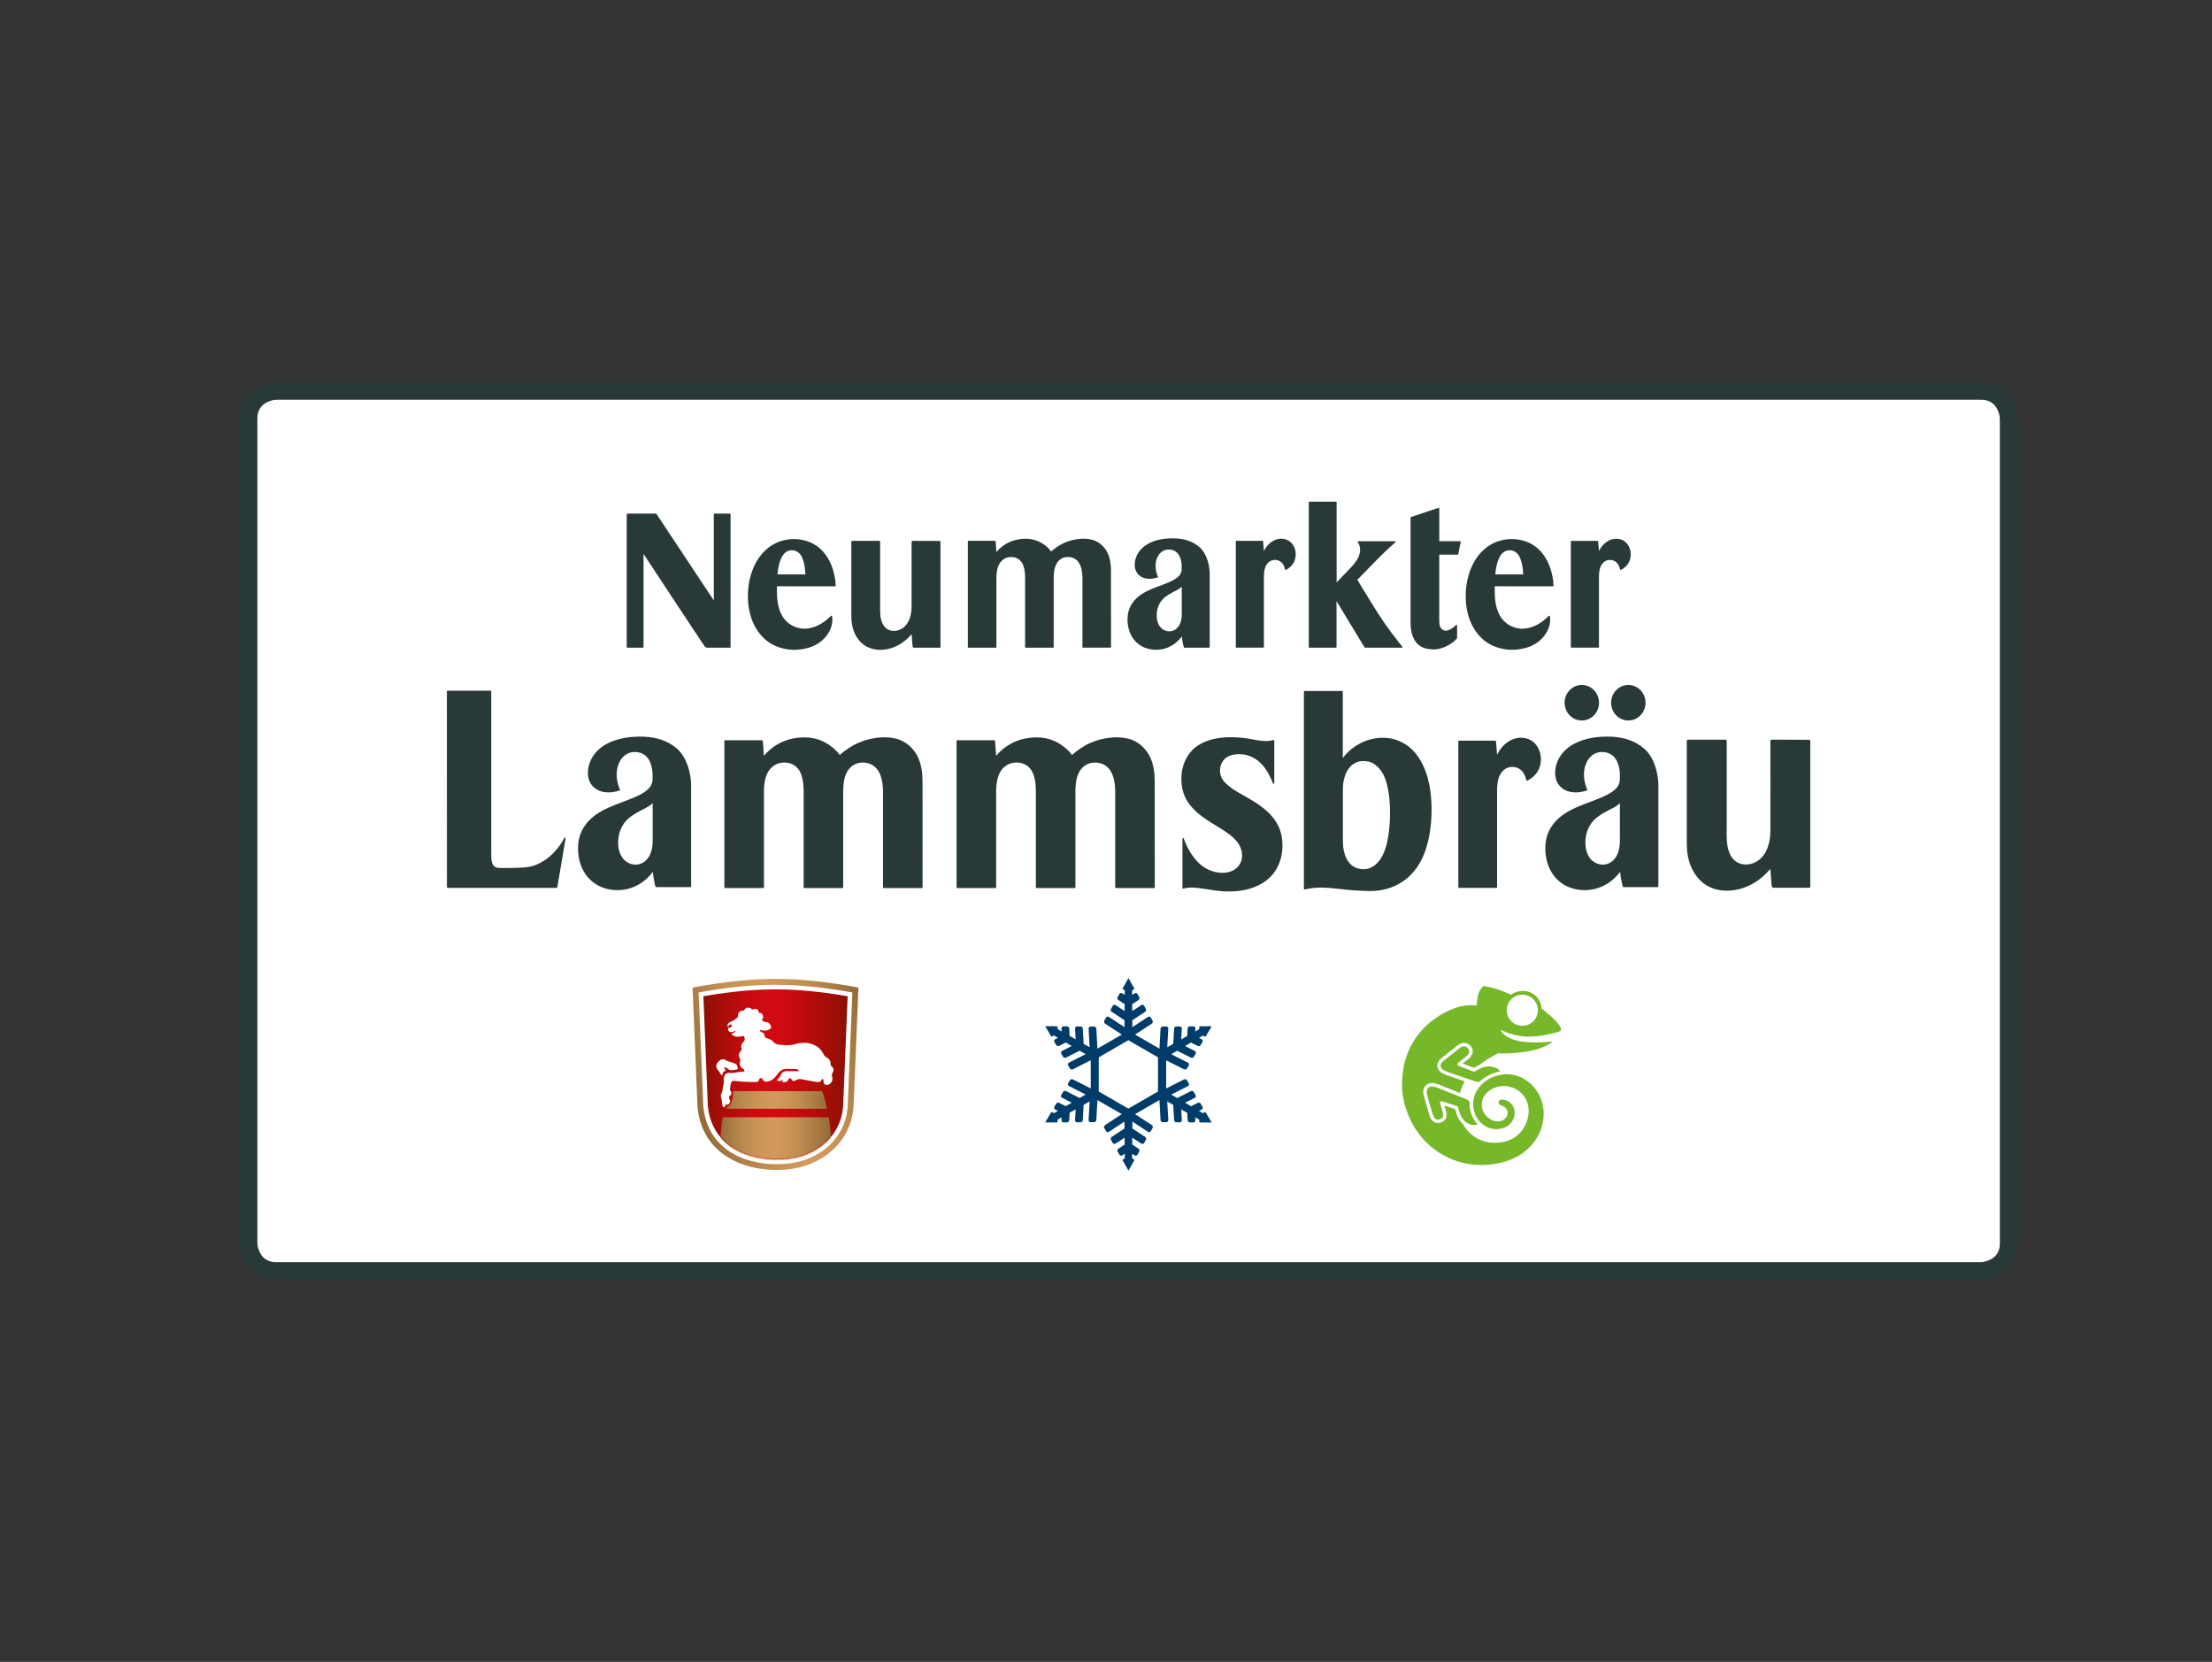 <svg xmlns="http://www.w3.org/2000/svg" fill="none" viewBox="0 0 1318 990" height="990" width="1318">
<rect x="0" y="0" width="1318" height="990" fill="#333333" stroke="none"/>
<g clip-path="url(#clip0_6884_5510)">
<path fill="white" d="M1191.73 238.009H153.231V752.011H1191.73V238.009Z"></path>
<path fill="#283937" d="M1201.87 246.661C1201.62 245.152 1201.19 243.269 1200.39 241.236C1199.8 239.712 1199 238.098 1197.91 236.514C1196.28 234.138 1193.97 231.807 1190.85 230.149C1187.74 228.475 1183.91 227.518 1179.49 227.518H165.47C165.246 227.518 163.886 227.518 161.869 227.862C160.359 228.116 158.476 228.55 156.444 229.342C154.92 229.939 153.306 230.731 151.722 231.822C149.346 233.451 147.015 235.767 145.356 238.89C143.698 241.998 142.741 245.839 142.741 250.247V739.758C142.741 739.982 142.741 741.342 143.085 743.359C143.339 744.868 143.772 746.751 144.564 748.784C145.162 750.308 145.954 751.922 147.045 753.506C148.674 755.882 150.99 758.213 154.113 759.871C157.221 761.545 161.062 762.502 165.485 762.502H1179.5C1179.73 762.502 1181.09 762.502 1183.1 762.158C1184.61 761.904 1186.5 761.47 1188.53 760.678C1190.05 760.081 1191.67 759.289 1193.25 758.198C1195.63 756.569 1197.96 754.253 1199.62 751.13C1201.29 748.021 1202.25 744.181 1202.25 739.758V250.247C1202.25 250.023 1202.25 248.663 1201.9 246.646L1201.87 246.661ZM1189.87 746.975C1189.1 748.141 1188.13 749.023 1187.02 749.74C1185.38 750.801 1183.39 751.429 1181.85 751.727C1181.09 751.877 1180.43 751.952 1180 751.981C1179.79 751.996 1179.46 752.011 1179.46 752.011H165.47C161.958 751.996 159.836 751.189 158.267 750.158C157.102 749.381 156.22 748.41 155.503 747.304C154.442 745.66 153.814 743.673 153.515 742.134C153.366 741.372 153.231 739.773 153.231 739.773V250.247C153.246 246.736 154.053 244.614 155.084 243.045C155.861 241.879 156.833 240.997 157.938 240.28C159.582 239.219 161.57 238.591 163.109 238.293C163.871 238.143 164.528 238.068 164.962 238.039C165.171 238.024 165.335 238.009 165.425 238.009H165.5H1179.49C1183 238.024 1185.12 238.831 1186.69 239.862C1187.86 240.639 1188.74 241.61 1189.46 242.716C1190.52 244.36 1191.14 246.347 1191.44 247.886C1191.59 248.663 1191.67 249.306 1191.7 249.739C1191.71 249.948 1191.73 250.113 1191.73 250.202V739.773C1191.73 743.284 1190.91 745.421 1189.87 746.975Z"></path>
<path fill="#283937" d="M559.747 322.244C558.686 322.244 544.849 322.199 543.833 322.199C543.385 322.199 543.16 322.498 543.16 322.916C543.16 323.693 543.22 358.227 543.16 361.589C543.086 366.356 541.801 371.661 537.527 374.396C535.285 375.83 532.416 376.308 529.891 375.367C528.053 374.68 526.693 373.245 525.856 371.512C524.093 367.895 524.422 363.726 524.422 359.811V322.886C524.422 322.363 524.227 322.199 523.809 322.199H507.909C507.386 322.199 507.252 322.423 507.252 322.886C507.252 324.993 507.252 359.617 507.252 364.697C507.252 366.535 507.237 368.373 507.416 370.211C507.939 375.427 510.136 380.582 514.35 383.855C518.758 387.292 524.526 387.77 529.816 386.44C535.166 385.095 539.619 381.927 543.175 377.773C543.325 379.715 543.519 382.629 543.698 384.572C543.803 385.618 543.967 385.857 544.64 385.857H559.942C560.241 385.857 560.36 385.678 560.36 385.424V322.886C560.36 322.438 560.226 322.244 559.762 322.244H559.747Z"></path>
<path fill="#283937" d="M685.36 451.189C682.79 445.645 677.799 441.237 671.762 439.907C665.62 438.562 659.299 439.354 653.322 441.162C652.051 441.625 650.826 442.089 649.586 442.612C645.566 444.33 642.025 446.945 638.692 449.725C636.436 446.631 633.313 444.091 629.95 442.268C623.869 438.965 617.054 438.652 610.375 440.041C603.755 441.431 597.882 445.077 593.534 450.248L592.876 441.341C592.861 441.132 592.682 440.968 592.488 440.968H570.342C570.342 440.968 569.968 440.968 569.968 441.326C569.968 441.685 569.968 528.625 569.968 528.625C569.968 528.849 570.148 529.028 570.357 529.028H593.145C593.369 529.028 593.549 528.849 593.549 528.625V470.69C593.668 467.253 594.012 463.861 595.536 460.723C596.836 458.048 599.018 455.926 601.827 454.91C604.457 453.953 607.7 454.043 610.255 455.179C616.218 457.809 617.054 464.952 617.204 470.69V528.625C617.204 528.849 617.383 529.028 617.592 529.028H640.381C640.605 529.028 640.769 528.849 640.769 528.625V470.69C640.889 467.283 641.173 463.876 642.607 460.738C643.833 458.063 645.91 455.926 648.689 454.91C651.319 453.939 654.622 454.088 657.177 455.254C663.11 457.973 664.26 464.877 664.484 470.705V528.64C664.484 528.864 664.664 529.043 664.873 529.043H687.676C688.08 529.043 688.065 528.67 688.065 528.64C688.065 528.61 688.035 473.559 688.035 465.848C688.035 460.812 687.497 455.792 685.345 451.159L685.36 451.189Z"></path>
<path fill="#283937" d="M576.947 385.827H593.415C593.579 385.827 593.699 385.708 593.699 385.543V343.687C593.788 341.207 594.042 338.756 595.133 336.485C596.075 334.542 597.644 333.018 599.676 332.286C601.574 331.598 603.92 331.658 605.773 332.48C610.076 334.378 610.689 339.548 610.794 343.687V385.543C610.794 385.708 610.928 385.827 611.078 385.827H627.545C627.709 385.827 627.829 385.708 627.829 385.543V343.687C627.919 341.222 628.128 338.771 629.159 336.485C630.041 334.542 631.55 333.003 633.552 332.271C635.45 331.568 637.841 331.673 639.679 332.51C643.968 334.482 644.804 339.473 644.954 343.672V385.528C644.954 385.693 645.073 385.812 645.238 385.812H661.705C661.989 385.812 661.989 385.543 661.989 385.528C661.989 385.513 661.959 345.734 661.959 340.161C661.959 336.514 661.571 332.898 660.017 329.551C658.164 325.546 654.547 322.363 650.199 321.407C645.761 320.436 641.188 321.018 636.885 322.318C635.973 322.647 635.076 322.991 634.195 323.364C631.296 324.605 628.725 326.503 626.32 328.505C624.691 326.263 622.434 324.44 619.999 323.11C615.605 320.719 610.689 320.495 605.862 321.497C601.081 322.498 596.837 325.128 593.699 328.864L593.25 322.737C593.22 322.348 592.996 322.169 592.608 322.169H577.201C576.813 322.169 576.678 322.289 576.678 322.707C576.678 322.976 576.678 385.513 576.678 385.513C576.678 385.678 576.798 385.797 576.962 385.797L576.947 385.827Z"></path>
<path fill="#283937" d="M435.285 385.364V383.9C435.285 380.911 435.3 310.573 435.3 306.643C435.3 306.06 435.196 305.941 434.658 305.941H425.826C425.468 305.941 425.318 306.165 425.318 306.508V357.689C425.154 357.435 424.99 357.181 424.825 356.942C421.582 352.07 394.475 311.186 391.442 306.598C391.218 306.254 390.889 305.941 390.291 305.941C388.842 305.941 374.451 305.97 374.168 305.97C373.6 305.97 373.42 306.314 373.42 306.792C373.42 308.406 373.42 383.675 373.42 385.349C373.42 385.663 373.555 385.827 373.869 385.827H382.954C383.328 385.827 383.447 385.633 383.447 385.274V329.999C383.447 329.999 383.507 330.104 383.537 330.134C383.836 330.388 384.06 330.926 384.284 331.254C384.747 331.942 417.847 382.256 419.924 385.11C420.342 385.678 420.82 385.827 421.463 385.827H434.837C435.226 385.827 435.345 385.752 435.345 385.349L435.285 385.364Z"></path>
<path fill="#283937" d="M547.001 451.189C544.43 445.645 539.439 441.237 533.402 439.907C527.261 438.562 520.94 439.354 514.962 441.162C513.707 441.625 512.467 442.089 511.226 442.612C507.222 444.33 503.665 446.945 500.333 449.725C498.076 446.631 494.953 444.091 491.591 442.268C485.509 438.965 478.695 438.652 472.015 440.041C465.396 441.431 459.523 445.077 455.174 450.248L454.517 441.341C454.502 441.132 454.323 440.968 454.128 440.968H431.982C431.982 440.968 431.609 440.968 431.609 441.326C431.609 441.685 431.609 528.625 431.609 528.625C431.609 528.849 431.788 529.028 431.997 529.028H454.786C455.01 529.028 455.189 528.849 455.189 528.625V470.69C455.309 467.253 455.653 463.861 457.177 460.723C458.477 458.048 460.659 455.926 463.468 454.91C466.098 453.953 469.341 454.043 471.896 455.179C477.858 457.809 478.695 464.952 478.844 470.69V528.625C478.844 528.849 479.024 529.028 479.233 529.028H502.021C502.246 529.028 502.41 528.849 502.41 528.625V470.69C502.53 467.283 502.813 463.876 504.248 460.738C505.473 458.063 507.55 455.926 510.33 454.91C512.96 453.939 516.262 454.088 518.818 455.254C524.75 457.973 525.901 464.877 526.125 470.705V528.64C526.125 528.864 526.304 529.043 526.513 529.043H549.317C549.72 529.043 549.705 528.67 549.705 528.64C549.705 528.61 549.675 473.559 549.675 465.848C549.675 460.812 549.137 455.792 546.986 451.159L547.001 451.189Z"></path>
<path fill="#283937" d="M762.602 494.211C761.541 491.386 760.002 488.816 758.059 486.5C754.368 482.077 749.452 478.834 744.55 475.92C739.544 472.946 733.926 470.346 729.846 466.102C727.739 463.921 726.768 461.276 726.962 458.257C727.156 455.253 728.591 452.638 731.131 451.039C733.522 449.53 736.615 449.142 739.38 449.276C742.428 449.426 745.178 450.367 747.778 451.951C752.739 454.97 755.922 460.394 758.074 465.624L758.507 466.7C758.567 466.879 758.746 466.969 758.941 466.954C759.135 466.924 759.269 466.79 759.269 466.566V441.252C759.269 440.938 759.075 440.788 758.791 440.863L757.805 441.087C756.759 441.282 755.728 441.446 754.652 441.461C750.856 441.536 747.15 440.549 743.429 439.922C742.189 439.742 740.934 439.563 739.679 439.458C734.21 438.995 728.576 438.98 723.196 440.236C718.101 441.431 712.9 443.777 709.478 447.872C705.982 452.071 704.189 457.226 703.934 462.665C703.68 468.06 704.876 473.574 707.954 478.072C711.003 482.54 715.202 485.842 719.67 488.786C724.078 491.7 728.845 494.181 732.999 497.468C735.121 499.142 737.138 501.055 738.453 503.43C739.738 505.747 740.321 508.422 739.978 511.081C739.634 513.711 738.274 516.102 736.122 517.671C733.926 519.285 731.101 519.988 728.397 519.958C723.062 519.898 717.936 517.746 714.141 513.98C710.196 510.065 707.581 505.388 705.578 500.248L705.294 499.456C705.249 499.291 705.1 499.172 704.861 499.202C704.667 499.231 704.532 499.396 704.532 499.59V528.968C704.532 529.402 704.876 529.402 705.16 529.327C705.668 529.208 706.071 529.103 706.759 528.998C707.775 528.834 709.12 528.67 710.465 528.729C716.382 528.983 722.165 530.463 728.083 530.896C733.806 531.315 739.783 530.971 745.282 529.193C750.976 527.37 756.251 524.157 759.658 519.136C762.901 514.384 764.305 508.392 764.111 502.668C764.006 499.769 763.603 496.87 762.572 494.136L762.602 494.211Z"></path>
<path fill="#283937" d="M846.777 453.685C845.268 450.995 843.445 448.499 841.218 446.362C838.857 444.106 836.138 442.417 833.119 441.192C827.5 438.921 820.791 439.025 815.083 440.893C809.195 442.821 803.815 446.572 800.094 451.518V412.038C800.094 411.814 799.915 411.634 799.706 411.634H777.381C777.381 411.634 776.918 411.634 776.918 412.083V529.267C776.918 529.267 776.858 529.985 777.65 529.835C778.412 529.686 778.531 529.656 778.531 529.656C779.996 529.342 781.43 529.058 782.925 528.924C789.126 528.341 795.447 529.312 801.619 529.94C804.727 530.254 807.835 530.508 810.943 530.642C814.051 530.777 817.205 530.896 820.298 530.612C826.649 530.03 832.701 527.668 837.722 523.738C842.518 519.988 846.09 514.743 848.361 509.124C850.782 503.132 852.052 496.841 852.635 490.415C853.203 484.214 853.143 477.907 852.336 471.736C851.514 465.46 849.87 459.243 846.777 453.685ZM828.218 486.873C828.173 488.039 828.143 489.205 828.053 490.355C827.665 495.526 827.052 500.726 825.408 505.672C823.794 510.529 821.015 515.31 816.024 517.208C813.797 518.06 811.048 517.985 808.791 517.253C806.296 516.461 804.323 514.817 802.949 512.621C800.737 509.094 800.139 504.746 800.139 500.666V471.452C800.139 469.913 800.139 468.433 800.319 466.909C800.976 461.829 803.023 456.539 807.955 454.267C810.286 453.191 812.99 453.176 815.456 453.699C817.982 454.237 820.029 455.836 821.717 457.704C825.065 461.395 826.454 466.7 827.291 471.467C828.203 476.578 828.262 481.733 828.203 486.903L828.218 486.873Z"></path>
<path fill="#283937" d="M336.794 498.918C336.6 498.858 336.405 498.933 336.316 499.097C336.092 499.485 335.882 499.889 335.658 500.277C334 503.311 331.728 506.165 329.278 508.601C326.842 511.022 324.018 513.024 320.939 514.533C316.86 516.536 312.451 516.909 307.954 516.969C304.337 517.014 300.646 517.223 297.03 517.014C295.162 516.909 293.847 515.938 293.264 514.13C292.741 512.456 292.697 510.663 292.697 508.945V411.843C292.697 411.619 292.517 411.455 292.293 411.455C292.293 411.455 266.934 411.455 266.71 411.455C266.411 411.455 266.277 411.559 266.277 411.918C266.277 412.038 266.307 528.535 266.307 528.535C266.307 528.759 266.486 528.939 266.695 528.939H331.654C331.848 528.939 332.012 528.804 332.042 528.61L337.033 499.351C337.063 499.172 336.973 498.977 336.764 498.933L336.794 498.918Z"></path>
<path fill="#283937" d="M460.42 384.004C464.484 386.096 468.937 387.112 473.51 387.112C479.099 386.918 484.777 385.693 489.215 382.061C493.459 378.595 496.373 373.574 495.91 367.955C495.895 367.701 495.85 367.432 495.805 367.163C495.731 366.7 495.342 366.64 495.028 366.954C494.251 367.746 493.429 368.478 492.578 369.195C488.304 372.812 482.327 375.337 476.663 374.276C471.836 373.379 467.891 370.48 465.635 366.087C463.199 361.35 462.9 356.045 462.9 350.755C462.9 350.427 462.9 349.679 462.93 349.261C462.93 349.261 496.164 349.351 497.479 349.306C497.838 349.291 497.957 349.037 497.942 348.708C497.897 348.081 497.867 347.438 497.823 346.81C497.718 345.66 497.524 344.509 497.315 343.373C495.716 334.856 491.023 326.517 482.685 323.036C474.466 319.614 464.589 320.839 457.64 326.428C450.707 331.987 447.075 340.624 445.985 349.276C444.864 358.122 446.164 367.761 451.11 375.337C453.441 378.908 456.609 382.032 460.42 383.989V384.004ZM465.381 332.764C465.979 331.434 466.756 330.164 467.876 329.222C469.027 328.251 470.252 327.788 471.717 327.788C473.361 327.788 474.825 328.296 476.065 329.446C477.052 330.358 477.724 331.568 478.217 332.809C479.398 335.782 479.726 339.025 479.921 342.193H463.259C463.558 339.01 464.051 335.708 465.366 332.764H465.381Z"></path>
<path fill="#283937" d="M764.799 321.033C759.688 320.256 755.175 323.843 753.098 328.281L752.62 322.468C752.62 322.318 752.485 322.199 752.336 322.199H736.661C736.377 322.199 736.347 322.438 736.347 322.468C736.347 322.483 736.347 385.229 736.347 385.513C736.347 385.797 736.616 385.797 736.616 385.797H752.799C752.949 385.797 753.083 385.678 753.083 385.513V343.194C753.128 341.595 753.247 340.026 753.726 338.487C754.562 335.767 756.58 333.541 759.598 333.541C760.988 333.541 762.378 333.974 763.424 334.901C764.694 336.036 765.217 337.381 765.755 339.294C765.845 339.608 766.039 339.518 766.039 339.518C766.039 339.518 766.547 339.279 766.816 339.13C769.132 337.829 771.164 335.603 771.807 332.51C772.868 327.429 770.253 321.855 764.799 321.033Z"></path>
<path fill="#283937" d="M908.164 439.623C901.126 438.547 894.909 443.508 892.025 449.62L891.368 441.61C891.353 441.401 891.174 441.237 890.979 441.237H869.356C868.968 441.237 868.938 441.58 868.938 441.61C868.938 441.64 868.938 528.162 868.938 528.55C868.938 528.939 869.312 528.939 869.312 528.939H891.637C891.846 528.939 892.025 528.774 892.025 528.55V470.182C892.085 467.985 892.249 465.818 892.907 463.696C894.058 459.946 896.852 456.867 901.006 456.867C902.919 456.867 904.832 457.45 906.266 458.735C908.015 460.304 908.747 462.157 909.479 464.787C909.599 465.221 909.868 465.086 909.868 465.086C909.868 465.086 910.57 464.757 910.929 464.563C914.126 462.77 916.936 459.692 917.817 455.433C919.282 448.424 915.68 440.744 908.149 439.608L908.164 439.623Z"></path>
<path fill="#283937" d="M780.086 385.842H795.97C796.194 385.842 796.359 385.663 796.359 385.454V358.122L812.841 385.304C813.08 385.678 813.155 385.842 813.409 385.842H835.256C835.405 385.842 835.54 385.752 835.6 385.618C835.674 385.483 835.644 385.304 835.54 385.17L835.465 385.08L835.002 384.527C834.598 384.019 834.18 383.526 833.777 383.018C830.653 379.118 827.665 375.098 824.811 371.003C822.211 367.283 819.805 363.442 817.429 359.572C815.546 356.509 808.762 345.421 808.762 345.421C808.762 345.421 814.037 339.981 814.993 338.995C816.756 337.157 818.549 335.349 820.328 333.541C823.839 329.984 827.411 326.443 831.251 323.23L831.371 323.11C831.49 323.006 831.58 322.797 831.52 322.647C831.475 322.498 831.266 322.423 831.117 322.423H809.344C809.195 322.423 809.016 322.513 808.971 322.647C808.911 322.782 808.941 322.931 809.031 323.066L809.255 323.364C810.375 325.173 810.644 327.339 810.226 329.401C809.539 332.734 807.297 335.558 805.011 337.964C802.142 340.968 799.273 343.971 796.418 346.975V299.231C796.418 299.007 796.239 298.843 796.03 298.843H780.25C779.802 298.843 779.831 299.231 779.831 299.231V385.439C779.831 385.737 779.966 385.827 780.13 385.842H780.086Z"></path>
<path fill="#283937" d="M870.357 322.886C870.357 322.886 870.417 322.692 870.297 322.558C870.178 322.423 869.969 322.408 869.969 322.408H857.581V302.922C857.581 302.399 857.177 302.504 857.073 302.549C856.968 302.578 840.74 307.988 840.74 307.988C840.575 308.048 840.471 308.182 840.471 308.361V370.54C840.471 373.23 840.695 376.279 841.726 378.923C842.682 381.359 844.072 383.526 846.328 384.946C848.555 386.365 851.185 386.724 853.77 386.858C858.851 387.112 864.484 383.944 866.89 381.553C867.593 380.851 868.101 380.268 868.101 380.268C868.101 380.268 868.19 380.179 868.19 380.014C868.19 379.85 868.19 372.632 868.19 372.632C868.19 372.035 867.712 372.184 867.518 372.363C866.756 373.125 865.949 373.813 865.037 374.411C863.483 375.412 861.406 376.279 859.673 375.188C857.909 374.067 857.566 372.079 857.566 370.107V330.403H868.519C868.713 330.403 868.878 330.268 868.893 330.089L870.327 322.886H870.357Z"></path>
<path fill="#283937" d="M705.115 384.512L705.294 385.229L705.414 385.618C705.444 385.738 705.563 385.827 705.683 385.827H720.476C720.476 385.827 720.79 385.827 720.79 385.528V341.834C720.79 336.664 718.982 329.82 714.888 326.114C710.838 322.453 705.623 320.899 700.213 320.72C694.834 320.54 689.2 321.228 684.374 323.768C679.562 326.293 676.125 330.911 676.11 336.485C676.11 339.264 677.29 341.849 679.652 343.388C681.803 344.778 684.523 345.017 687.019 344.674C687.721 344.569 688.393 344.419 689.066 344.225L689.843 343.956C690.007 343.852 690.052 343.717 690.007 343.568L689.708 342.955C688.154 339.159 687.975 334.452 690.231 330.866C691.382 329.028 693.175 327.728 695.342 327.429C697.374 327.145 699.601 327.653 701.14 329.058C702.754 330.537 703.471 332.555 703.875 334.647C704.054 335.618 704.084 336.619 704.099 337.605C704.099 338.711 704.173 339.847 703.815 340.908C703.142 342.91 701.334 344.27 699.586 345.301C697.748 346.392 695.76 347.199 693.758 347.961C689.918 349.44 685.973 350.785 682.326 352.728C678.576 354.745 675.258 357.614 673.405 361.515C671.612 365.295 671.448 369.898 672.359 373.947C673.301 378.131 675.602 381.897 679.203 384.303C682.655 386.619 687.078 387.441 691.173 386.948C695.417 386.425 699.332 384.408 702.305 381.344C702.963 380.672 703.665 379.955 704.158 379.148C704.338 380.941 704.667 382.719 705.055 384.482L705.115 384.512ZM704.144 364.473V366.58C703.979 369.838 703.083 373.29 700.139 375.128C697.135 376.996 693.28 376.084 691.173 373.305C689.185 370.69 688.916 366.909 689.469 363.756C690.052 360.364 691.86 357.39 694.64 355.343C696.044 354.312 697.524 353.445 699.063 352.653C700.497 351.906 701.977 351.234 703.277 350.262C703.591 350.023 703.845 349.739 704.144 349.5V364.473Z"></path>
<path fill="#283937" d="M403.68 446.273C398.106 441.222 390.918 439.1 383.492 438.846C376.08 438.607 368.339 439.548 361.675 443.045C355.04 446.527 350.318 452.893 350.303 460.558C350.303 464.399 351.917 467.94 355.174 470.062C358.133 471.99 361.899 472.319 365.306 471.826C366.277 471.691 367.189 471.467 368.13 471.213L369.206 470.854C369.43 470.705 369.505 470.526 369.43 470.316L369.027 469.465C366.89 464.234 366.651 457.749 369.759 452.818C371.343 450.292 373.808 448.484 376.797 448.081C379.606 447.692 382.67 448.395 384.777 450.322C387.003 452.355 387.99 455.134 388.542 458.033C388.797 459.363 388.841 460.738 388.841 462.098C388.841 463.622 388.931 465.191 388.438 466.655C387.511 469.42 385.031 471.288 382.625 472.707C380.085 474.202 377.35 475.322 374.615 476.368C369.325 478.401 363.886 480.254 358.88 482.943C353.71 485.723 349.152 489.683 346.597 495.047C344.116 500.263 343.907 506.599 345.162 512.172C346.462 517.94 349.63 523.126 354.591 526.443C359.358 529.626 365.425 530.777 371.074 530.074C376.932 529.357 382.311 526.593 386.406 522.349C387.302 521.422 388.273 520.436 388.946 519.315C389.2 521.796 389.633 524.232 390.186 526.652L390.425 527.654L390.59 528.192C390.635 528.356 390.799 528.46 390.978 528.46H411.361C411.361 528.46 411.794 528.46 411.794 528.057V467.896C411.794 460.783 409.314 451.353 403.665 446.258L403.68 446.273ZM388.871 499.052V501.951C388.647 506.434 387.422 511.186 383.357 513.726C379.218 516.297 373.913 515.041 371.014 511.216C368.294 507.6 367.906 502.414 368.668 498.081C369.475 493.404 371.955 489.309 375.796 486.5C377.724 485.08 379.771 483.9 381.893 482.794C383.865 481.763 385.912 480.836 387.691 479.506C388.124 479.178 388.468 478.774 388.886 478.445V499.067L388.871 499.052Z"></path>
<path fill="#283937" d="M979.996 446.273C974.407 441.222 967.235 439.1 959.793 438.846C952.381 438.607 944.641 439.548 937.991 443.045C931.356 446.527 926.634 452.893 926.619 460.558C926.619 464.399 928.233 467.94 931.491 470.062C934.449 471.99 938.215 472.319 941.637 471.826C942.608 471.691 943.52 471.467 944.461 471.213L945.537 470.854C945.761 470.705 945.836 470.526 945.776 470.316L945.373 469.465C943.236 464.234 942.997 457.749 946.105 452.818C947.689 450.292 950.155 448.484 953.143 448.081C955.953 447.692 959.016 448.395 961.123 450.322C963.349 452.355 964.336 455.134 964.889 458.033C965.143 459.363 965.188 460.738 965.188 462.098C965.188 463.622 965.277 465.191 964.784 466.655C963.858 469.42 961.377 471.288 958.971 472.707C956.431 474.202 953.696 475.322 950.962 476.368C945.672 478.401 940.232 480.254 935.226 482.943C930.056 485.723 925.498 489.683 922.943 495.047C920.462 500.263 920.253 506.599 921.508 512.172C922.809 517.94 925.976 523.126 930.938 526.443C935.705 529.626 941.771 530.777 947.42 530.074C953.278 529.357 958.657 526.593 962.752 522.349C963.648 521.422 964.62 520.436 965.292 519.315C965.546 521.796 965.98 524.232 966.532 526.652L966.772 527.654L966.936 528.192C966.996 528.356 967.145 528.46 967.309 528.46H987.692C987.692 528.46 988.125 528.46 988.125 528.057V467.896C988.125 460.783 985.645 451.353 979.996 446.258V446.273ZM965.188 499.052V501.951C964.963 506.434 963.738 511.186 959.673 513.726C955.534 516.297 950.229 515.041 947.33 511.216C944.611 507.6 944.222 502.414 944.984 498.081C945.791 493.404 948.272 489.309 952.112 486.5C954.04 485.08 956.087 483.9 958.209 482.794C960.182 481.763 962.229 480.836 964.007 479.506C964.44 479.178 964.784 478.774 965.202 478.445V499.067L965.188 499.052Z"></path>
<path fill="#283937" d="M923.615 367.955C923.6 367.701 923.555 367.432 923.51 367.163C923.436 366.7 923.047 366.64 922.733 366.954C921.956 367.746 921.134 368.478 920.283 369.195C916.009 372.812 910.032 375.337 904.368 374.276C899.526 373.379 895.596 370.48 893.34 366.087C890.904 361.35 890.605 356.045 890.605 350.755C890.605 350.427 890.605 349.679 890.635 349.261C890.635 349.261 923.869 349.351 925.184 349.306C925.543 349.291 925.662 349.037 925.647 348.708C925.602 348.081 925.573 347.438 925.528 346.81C925.423 345.66 925.229 344.509 925.02 343.373C923.421 334.856 918.729 326.517 910.39 323.036C902.171 319.614 892.294 320.839 885.345 326.428C878.412 331.987 874.78 340.624 873.69 349.276C872.569 358.122 873.869 367.761 878.815 375.337C881.146 378.908 884.314 382.032 888.125 383.989C892.189 386.081 896.642 387.097 901.215 387.097C906.804 386.903 912.482 385.678 916.92 382.047C921.164 378.58 924.078 373.559 923.615 367.94V367.955ZM893.071 332.764C893.669 331.434 894.446 330.164 895.567 329.222C896.717 328.251 897.942 327.788 899.407 327.788C901.051 327.788 902.515 328.296 903.755 329.446C904.742 330.358 905.414 331.568 905.907 332.809C907.088 335.782 907.417 339.025 907.611 342.193H890.949C891.248 339.01 891.741 335.708 893.056 332.764H893.071Z"></path>
<path fill="#283937" d="M936.258 385.812H952.441C952.59 385.812 952.725 385.693 952.725 385.528V343.209C952.77 341.61 952.889 340.041 953.353 338.502C954.189 335.782 956.207 333.556 959.225 333.556C960.615 333.556 962.005 333.989 963.036 334.916C964.306 336.051 964.829 337.396 965.367 339.309C965.457 339.623 965.651 339.533 965.651 339.533C965.651 339.533 966.159 339.294 966.428 339.145C968.744 337.844 970.776 335.618 971.419 332.525C972.48 327.444 969.865 321.87 964.411 321.048C959.3 320.271 954.802 323.858 952.71 328.296L952.232 322.483C952.232 322.333 952.097 322.214 951.948 322.214H936.273C935.989 322.214 935.974 322.453 935.974 322.483C935.974 322.498 935.974 385.244 935.974 385.528C935.974 385.812 936.243 385.812 936.243 385.812H936.258Z"></path>
<path fill="#283937" d="M942.519 429.207C948.182 429.207 952.77 424.47 952.77 418.628C952.77 412.785 948.182 408.048 942.519 408.048C936.855 408.048 932.268 412.785 932.268 418.628C932.268 424.47 936.855 429.207 942.519 429.207Z"></path>
<path fill="#283937" d="M959.973 418.628C959.973 424.47 964.56 429.207 970.224 429.207C975.887 429.207 980.475 424.47 980.475 418.628C980.475 412.785 975.887 408.048 970.224 408.048C964.56 408.048 959.973 412.785 959.973 418.628Z"></path>
<path fill="#283937" d="M1077.84 440.699C1076.37 440.699 1057.19 440.624 1055.79 440.624C1055.16 440.624 1054.86 441.042 1054.86 441.625C1054.86 442.716 1054.94 490.549 1054.86 495.227C1054.76 501.832 1052.98 509.184 1047.05 512.979C1043.94 514.967 1039.96 515.639 1036.47 514.324C1033.93 513.383 1032.04 511.38 1030.86 508.974C1028.43 503.968 1028.86 498.17 1028.86 492.761V441.58C1028.86 440.863 1028.61 440.624 1028.01 440.624H1005.98C1005.27 440.624 1005.06 440.938 1005.06 441.565C1005.06 444.494 1005.06 492.462 1005.06 499.515C1005.06 502.071 1005.04 504.611 1005.29 507.151C1006.03 514.369 1009.06 521.527 1014.9 526.069C1021.02 530.821 1029.01 531.509 1036.33 529.656C1043.74 527.788 1049.92 523.395 1054.85 517.641C1055.06 520.331 1055.31 524.381 1055.56 527.071C1055.7 528.52 1055.94 528.849 1056.86 528.849H1078.07C1078.37 528.849 1078.64 528.595 1078.64 528.251V441.565C1078.64 440.938 1078.44 440.684 1077.81 440.684L1077.84 440.699Z"></path>
<path fill="#003C69" d="M719.177 663.966L718.475 662.77C718.295 662.486 718.161 662.427 717.862 662.576L716.726 663.159L714.38 661.784L715.919 661.007C716.562 660.678 716.831 659.946 716.502 659.378L715.381 657.465C715.053 656.898 714.246 656.703 713.588 657.032L709.673 659.005L706.131 656.913L711.84 654.029C712.482 653.7 712.751 652.968 712.423 652.4L711.302 650.487C710.973 649.919 710.166 649.725 709.509 650.054L701.424 654.133L697.883 652.041L707.745 647.05C708.403 646.721 708.657 645.989 708.328 645.421L707.207 643.509C706.879 642.941 706.072 642.746 705.414 643.075L694.834 648.425V631.644L705.414 636.993C706.072 637.322 706.864 637.128 707.207 636.56L708.328 634.647C708.657 634.079 708.403 633.347 707.745 633.018L697.883 628.027L701.424 625.935L709.509 630.015C710.166 630.344 710.958 630.149 711.302 629.581L712.423 627.669C712.751 627.101 712.497 626.369 711.84 626.04L706.131 623.156L709.673 621.064L713.588 623.036C714.246 623.365 715.038 623.171 715.381 622.603L716.502 620.69C716.831 620.122 716.577 619.39 715.919 619.061L714.38 618.284L716.726 616.895L717.862 617.477C718.161 617.627 718.295 617.567 718.475 617.283L719.177 616.073L721.971 611.336L716.472 611.381H715.083C714.754 611.381 714.619 611.485 714.604 611.814L714.53 613.099L712.154 614.444L712.243 612.725C712.288 611.993 711.78 611.41 711.123 611.41H708.911C708.253 611.425 707.686 612.023 707.641 612.755L707.402 617.134L703.815 619.166L704.174 612.785C704.219 612.053 703.711 611.47 703.053 611.47H700.842C700.184 611.485 699.616 612.083 699.571 612.815L699.063 621.856L695.492 623.873L696.105 612.83C696.149 612.098 695.641 611.515 694.984 611.515H692.772C692.115 611.53 691.547 612.128 691.502 612.86L690.845 624.695L676.32 616.312L686.242 609.826C686.855 609.423 687.094 608.631 686.765 608.063L685.674 606.135C685.345 605.568 684.583 605.418 683.971 605.822L674.721 611.874L674.691 607.764L682.267 602.803C682.88 602.4 683.104 601.608 682.79 601.04L681.699 599.112C681.371 598.544 680.608 598.395 679.996 598.798L674.646 602.295L674.616 598.186L678.292 595.78C678.905 595.376 679.129 594.584 678.815 594.016L677.724 592.089C677.396 591.521 676.634 591.372 676.021 591.775L674.586 592.716L674.556 589.997L675.632 589.294C675.916 589.115 675.931 588.951 675.767 588.667L675.079 587.456L672.375 582.675L669.67 587.456L668.983 588.667C668.833 588.966 668.848 589.115 669.117 589.294L670.193 589.997L670.163 592.716L668.729 591.775C668.116 591.372 667.354 591.521 667.025 592.089L665.934 594.016C665.605 594.584 665.845 595.376 666.457 595.78L670.118 598.186L670.088 602.295L664.739 598.798C664.126 598.395 663.364 598.544 663.035 599.112L661.944 601.04C661.616 601.608 661.855 602.4 662.467 602.803L670.044 607.764L670.014 611.874L660.764 605.822C660.151 605.418 659.389 605.568 659.06 606.135L657.969 608.063C657.641 608.631 657.88 609.423 658.492 609.826L668.415 616.312L653.89 624.695L653.232 612.86C653.188 612.128 652.62 611.53 651.962 611.53H649.751C649.093 611.515 648.585 612.098 648.63 612.83L649.243 623.858L645.671 621.841L645.163 612.8C645.118 612.068 644.55 611.47 643.893 611.47H641.681C641.024 611.455 640.516 612.038 640.561 612.77L640.919 619.151L637.333 617.119L637.094 612.74C637.049 612.008 636.481 611.41 635.824 611.41H633.612C632.954 611.395 632.446 611.978 632.491 612.71L632.581 614.429L630.205 613.084L630.13 611.799C630.115 611.47 629.981 611.381 629.652 611.366H628.262L622.763 611.306L625.558 616.043L626.26 617.253C626.439 617.537 626.574 617.597 626.873 617.447L628.008 616.865L630.354 618.254L628.815 619.031C628.158 619.36 627.904 620.092 628.232 620.66L629.353 622.573C629.682 623.141 630.489 623.335 631.146 623.006L635.061 621.034L638.603 623.126L632.895 626.01C632.252 626.339 631.983 627.071 632.312 627.639L633.433 629.552C633.761 630.119 634.568 630.314 635.226 629.985L643.31 625.905L646.852 627.997L636.989 632.988C636.332 633.317 636.078 634.049 636.406 634.617L637.527 636.53C637.856 637.098 638.663 637.292 639.32 636.963L649.9 631.614V648.395L639.32 643.045C638.663 642.717 637.871 642.911 637.527 643.479L636.406 645.391C636.078 645.959 636.332 646.691 636.989 647.02L646.852 652.011L643.31 654.103L635.226 650.024C634.568 649.695 633.776 649.889 633.433 650.457L632.312 652.37C631.983 652.938 632.237 653.67 632.895 653.999L638.603 656.883L635.061 658.975L631.146 657.002C630.489 656.674 629.697 656.868 629.353 657.436L628.232 659.348C627.904 659.916 628.158 660.648 628.815 660.977L630.354 661.754L628.008 663.144L626.873 662.561C626.574 662.412 626.439 662.471 626.26 662.755L625.558 663.951L622.763 668.688L628.262 668.643H629.652C629.981 668.628 630.115 668.538 630.13 668.21L630.205 666.925L632.581 665.58L632.491 667.298C632.446 668.03 632.954 668.613 633.612 668.613H635.824C636.481 668.598 637.049 668 637.094 667.268L637.333 662.89L640.919 660.858L640.561 667.238C640.516 667.971 641.024 668.553 641.681 668.553H643.893C644.55 668.538 645.118 667.941 645.163 667.208L645.671 658.168L649.243 656.15L648.63 667.179C648.585 667.911 649.093 668.494 649.751 668.494H651.962C652.62 668.479 653.188 667.881 653.232 667.149L653.89 655.314L668.415 663.712L658.492 670.197C657.88 670.601 657.641 671.393 657.969 671.96L659.06 673.888C659.389 674.456 660.151 674.605 660.764 674.202L670.014 668.15L670.044 672.259L662.467 677.22C661.855 677.624 661.631 678.416 661.944 678.984L663.035 680.911C663.364 681.479 664.126 681.629 664.739 681.225L670.088 677.729L670.118 681.838L666.457 684.244C665.845 684.647 665.62 685.439 665.934 686.007L667.025 687.935C667.354 688.503 668.116 688.652 668.729 688.249L670.163 687.307L670.193 690.027L669.117 690.729C668.833 690.908 668.833 691.073 668.983 691.357L669.67 692.567L672.375 697.349L675.079 692.567L675.767 691.357C675.916 691.058 675.901 690.908 675.632 690.729L674.556 690.027L674.586 687.307L676.021 688.249C676.634 688.652 677.396 688.503 677.724 687.935L678.815 686.007C679.144 685.439 678.905 684.647 678.292 684.244L674.616 681.838L674.646 677.729L679.996 681.225C680.608 681.629 681.371 681.479 681.699 680.911L682.79 678.984C683.119 678.416 682.88 677.624 682.267 677.22L674.691 672.259L674.721 668.15L683.971 674.202C684.583 674.605 685.345 674.456 685.674 673.888L686.765 671.96C687.094 671.393 686.855 670.601 686.242 670.197L676.32 663.712L690.845 655.329L691.502 667.164C691.547 667.896 692.115 668.494 692.772 668.494H694.984C695.641 668.509 696.149 667.926 696.105 667.194L695.492 656.165L699.063 658.183L699.571 667.223C699.616 667.956 700.184 668.553 700.842 668.553H703.053C703.711 668.568 704.219 667.986 704.174 667.253L703.815 660.873L707.402 662.905L707.641 667.283C707.686 668.015 708.253 668.613 708.911 668.613H711.123C711.78 668.628 712.288 668.045 712.243 667.313L712.154 665.595L714.53 666.94L714.604 668.225C714.619 668.568 714.754 668.643 715.083 668.658H716.472L721.971 668.718L719.177 663.981V663.966ZM689.978 650.233L672.33 660.424L654.682 650.233V629.865L672.33 619.674L689.978 629.865V650.233Z"></path>
<path fill="url(#paint0_linear_6884_5510)" d="M463.438 583.168C486.226 583.168 511.495 588.338 511.495 588.338L508.567 659.259C506.714 684.02 484.568 696.916 464.529 696.916C464.155 696.916 460.001 696.99 459.627 696.916C437.213 695.75 417.816 683.81 415.605 659.259L412.676 588.338C412.676 588.338 437.736 583.168 460.733 583.168H463.438Z"></path>
<path fill="white" d="M460.987 693.494C460.524 693.494 460.151 693.494 459.956 693.494C436.137 692.238 420.91 679.342 419.057 658.975L416.262 591.207C423.45 589.892 442.846 586.664 460.718 586.664H463.423C481.146 586.664 500.662 589.892 507.879 591.222L505.085 659.154C503.396 681.644 483.402 693.479 464.514 693.479H463.856C463.124 693.479 461.914 693.509 460.957 693.509L460.987 693.494Z"></path>
<path fill="url(#paint1_linear_6884_5510)" d="M460.987 690.759C460.599 690.759 460.285 690.759 460.106 690.759C437.811 689.594 423.48 677.609 421.776 658.721L419.102 593.464C427.634 591.969 444.789 589.384 460.733 589.384H463.438C479.278 589.384 496.493 591.984 505.07 593.479L502.365 659.035C500.796 679.821 482.147 690.744 464.529 690.744H463.842H463.453C462.736 690.744 461.765 690.759 460.973 690.759H460.987Z"></path>
<mask height="102" width="87" y="589" x="419" maskUnits="userSpaceOnUse" style="mask-type:luminance" id="mask0_6884_5510">
<path fill="white" d="M460.987 690.759C460.599 690.759 460.285 690.759 460.106 690.759C437.811 689.594 423.48 677.609 421.776 658.721L419.102 593.464C427.634 591.969 444.789 589.384 460.733 589.384H463.438C479.278 589.384 496.493 591.984 505.07 593.479L502.365 659.035C500.796 679.821 482.147 690.744 464.529 690.744H463.842H463.453C462.736 690.744 461.765 690.759 460.973 690.759H460.987Z"></path>
</mask>
<g mask="url(#mask0_6884_5510)">
<path fill="url(#paint2_linear_6884_5510)" d="M492.816 660.544L492.712 660.051C491.397 654.342 489.992 650.323 489.977 650.278L489.887 650.009H436.495L436.704 650.547C436.854 650.935 436.884 651.249 436.839 651.608L436.794 651.966C436.675 653.147 436.331 656.718 434.553 658.706C434.433 658.84 434.045 659.169 432.849 659.782L433.028 660.529H492.831L492.816 660.544ZM494.923 678.954C494.834 679.671 494.864 679.522 495.058 678.042C494.998 674.471 494.565 670.003 493.862 665.894L493.803 665.565H430.593L430.533 665.894C429.89 669.704 429.457 674.381 429.397 678.102C429.233 679.044 429.203 679.582 428.964 680.164L428.889 680.598L434.642 684.752L446.373 690.102L452.604 691.417L458.402 692.224L464.559 692.298L470.566 691.999L476.872 690.684L483.761 688.264L489.992 684.154L492.772 682.092L494.46 680.852L494.684 680.194L494.908 678.954H494.923Z" clip-rule="evenodd" fill-rule="evenodd"></path>
</g>
<path fill="white" d="M440.799 633.272C440.829 632.944 441.008 631.943 441.008 631.943C441.262 631.33 441.158 630.941 440.56 630.045C440.037 629.268 440.216 627.833 440.56 627.206C441.098 626.204 442.204 625.741 441.83 624.501C441.516 623.47 441.516 622.439 442.353 621.408C443.19 620.361 443.519 620.287 443.713 619.256C443.832 618.553 443.459 617.702 443.324 617.433C443.085 616.939 442.652 617.253 441.486 617.433C437.242 618.09 437.825 616.805 436.495 616.671C436.092 616.626 435.808 616.177 436.092 615.774C436.286 615.49 436.6 615.774 437.377 615.161C438.034 614.653 438.677 614.19 437.96 614.1C437.601 614.055 437.646 614.608 436.211 614.803C435.718 614.862 434.881 615.027 434.239 614.295C433.97 613.996 433.716 613.189 433.85 612.8C433.97 612.442 434.209 612.217 434.792 612.188C435.225 612.173 435.644 611.844 435.883 611.455C436.092 611.112 436.286 610.768 435.898 610.454C435.554 610.185 435.21 610.29 434.926 610.424C434.224 610.768 434.358 611.082 434.06 611.366C433.91 611.515 433.462 611.904 433.432 611.381C433.432 611.037 433.342 610.604 434 609.692C434.388 609.154 434.911 608.855 435.778 608.512C436.465 608.243 436.959 608.033 437.855 607.361C438.797 606.644 439.29 606.3 439.424 606.18C439.947 605.687 439.305 604.238 440.41 603.072C441.322 602.116 441.935 602.161 442.697 602.131C443.354 602.116 443.459 601.548 443.743 601.249C444.057 600.92 444.565 600.338 445.431 600.278C446.253 600.218 447.344 600.502 447.718 601.01C447.987 601.384 448.48 601.488 449.182 601.159C449.884 600.831 450.811 601.055 451.289 601.399C451.902 601.832 451.962 602.519 452.051 603.147C452.111 603.565 452.948 603.237 453.516 603.595C454.158 603.999 454.905 604.91 454.681 606.136C454.517 607.017 454.024 607.107 454.039 607.66C454.039 607.974 454.472 608.287 455.144 608.541C455.817 608.78 456.654 608.975 457.057 608.99C457.999 609.02 458.552 609.752 459 610.574C459.254 611.037 459.792 611.963 459.433 612.382C458.701 613.248 457.386 613.742 456.624 613.876C455.862 614.011 454.816 614.011 453.755 613.786C453.277 613.682 452.978 613.278 452.843 613.532C452.709 613.786 452.754 614.055 452.963 614.28C453.904 615.326 453.964 614.593 454.935 615.52C455.324 615.893 455.354 616.282 455.488 616.91C455.578 617.373 455.966 617.911 456.146 618.075C456.654 618.523 457.61 618.703 458.671 619.076C459.822 619.48 460.644 620.586 461.421 621.303C462.586 622.379 465.575 622.528 467.219 622.603C469.37 622.708 471.851 622.737 474.81 621.736C477.231 620.929 481.25 621.183 482.595 621.617C484.642 622.274 488.139 623.246 490.336 627.385C491.128 628.879 491.337 629.253 493.16 630.329C494.385 631.061 494.938 632.48 494.834 633.407C494.729 634.318 495.177 634.931 495.656 635.409C496.223 635.977 496.612 636.276 496.642 637.322C496.672 638.249 496.253 638.682 495.94 639.324C495.551 640.131 495.521 640.475 495.865 641.566C496.223 642.702 495.85 643.867 495.671 644.226C495.148 645.257 493.773 646.408 492.697 646.333C491.875 646.288 491.143 646.139 490.799 644.943C490.56 644.091 490.769 643.763 490.545 643.195C490.425 642.896 490.276 642.761 490.156 642.687C489.917 642.552 489.723 643.374 489.081 644.002C488.602 644.45 488.035 644.809 486.72 644.585C484.314 644.196 480.593 643.494 478.785 643.12C477.081 642.776 476.274 642.642 475.348 642.971C474.272 643.359 473.286 644.36 472.449 643.822C471.612 643.284 471.702 643.03 471.418 642.791C471.253 642.657 471.164 642.029 470.491 642.343C469.819 642.657 470.028 642.627 469.654 643.269C469.206 644.047 468.952 644.495 467.921 644.585C467.204 644.644 466.681 644.614 466.188 644.51C465.59 644.375 466.875 643.269 466.457 643.255C466.053 643.225 465.904 643.568 465.186 643.897C464.633 644.136 463.961 644.017 463.767 643.957C463.528 643.882 462.945 643.867 462.96 643.524C462.99 642.896 464.633 642.119 465.082 640.819C465.545 639.474 465.859 639.175 466.935 638.503C467.981 637.845 469.774 638.114 470.7 638.099C473.181 638.099 474.048 638.099 475.856 638.099C476.528 638.099 475.109 636.859 474.601 636.844C473.54 636.814 472.628 636.799 470.85 636.799C469.505 636.799 467.054 636.455 465.425 637.681C463.363 639.235 464.006 639.31 462.048 641.461C461.062 642.552 460.001 643.449 458.327 644.061C456.773 644.614 455.384 644.345 454.935 643.807C454.487 643.269 454.382 642.866 454.128 642.522C453.919 642.238 452.754 641.999 452.544 642.492C452.216 643.27 452.021 644.674 450.527 644.599C448.256 644.48 446.716 644.689 441.442 644.271C438.274 644.017 436.869 643.628 436.256 644.121C435.24 644.913 435.33 646.258 435.046 648.29C434.911 649.187 435.046 649.441 435.494 650.323C436.436 652.191 434.911 652.534 434.598 653.057C434.284 653.58 434.508 654.118 434.717 654.851C435.031 655.971 435.569 655.792 434.508 657.376C433.985 658.168 433.402 658.332 433.268 658.018C433.014 657.406 432.67 657.436 432.58 657.854C432.491 658.302 432.476 658.945 431.863 659.289C431.519 659.498 430.966 659.707 430.877 659.543C430.204 658.422 430.159 656.136 430.085 655.463C430.04 655.03 429.741 654.522 429.577 653.491C429.233 651.443 430.085 651.548 430.354 650.024C430.697 648.096 430.951 646.602 431.28 645.167C431.594 643.807 431.086 642.926 431.28 642.119C431.504 641.237 431.833 639.907 432.55 639.623C433.223 639.354 434.269 638.861 434.896 639.085C435.778 639.414 436.914 639.145 437.751 639.011C439.544 638.727 441.8 638.338 443.07 638.353C443.504 638.353 443.668 638.219 443.549 637.785C443.429 637.352 443.444 636.993 442.891 636.784C442.323 636.575 441.247 635.604 440.948 634.737C440.948 634.737 440.724 633.945 440.784 633.228L440.799 633.272Z" clip-rule="evenodd" fill-rule="evenodd"></path>
<path fill="white" d="M427.35 633.272C427.589 633.004 428.441 632.107 428.441 632.107C429.352 631.405 429.696 630.971 431.22 631.031C432.341 631.076 432.237 631.718 433.806 632.182C435.659 632.735 436.884 633.183 438.259 633.721C438.812 633.945 438.946 634.005 439.394 635.604C439.813 637.113 439.454 637.083 438.647 637.203C438.005 637.292 436.66 637.501 435.659 637.576C434.119 637.696 433.312 635.932 432.341 635.947C431.714 635.947 431.19 636.112 431.489 636.381C431.923 636.784 431.833 636.784 432.266 637.382C432.58 637.83 432.386 637.935 431.908 638.084C431.19 638.308 430.847 638.607 430.533 639.713C430.144 641.103 430.294 641.133 429.352 639.713C428.785 638.846 428.232 637.875 427.5 637.053C426.902 636.396 426.767 635.559 426.842 634.453C426.842 634.453 427.006 633.616 427.365 633.228L427.35 633.272Z" clip-rule="evenodd" fill-rule="evenodd"></path>
<path fill="#76B82A" d="M894.371 613.473C894.446 613.517 902.291 618.12 913.185 617.492C920.178 617.089 929.084 614.832 929.667 614.19C929.906 613.936 930.31 613.488 929.921 612.232C928.89 608.87 919.297 601.309 918.535 600.711C918.131 594.808 913.424 590.355 907.581 590.325H907.521C904.847 590.325 902.187 591.147 900.379 592.552C899.452 592.149 895.851 590.609 893.624 589.802C888.364 587.875 883.896 587.412 883.851 587.397H883.777L883.732 587.441C883.627 587.531 881.326 589.847 880.638 592.881C880.325 594.241 879.921 596.363 879.891 599.097C877.336 598.544 872.151 598.783 868.236 600.083C862.961 601.817 852.949 606.225 845.178 616.132C837.707 625.666 834.494 637.471 835.615 651.219C837.751 665.998 845.193 678.371 856.61 686.082C864.365 691.327 873.331 694.017 882.671 694.017C886.601 694.017 890.606 693.538 894.61 692.567C901.544 690.879 907.536 687.546 911.9 682.914C915.905 678.685 918.505 673.514 919.416 667.956C921.075 657.884 916.98 648.365 908.732 643.12C903.053 639.504 896.06 638.951 889.575 641.596C889.53 641.611 889.47 641.641 889.425 641.656C889.365 641.685 889.291 641.7 889.231 641.73C889.141 641.76 889.052 641.805 888.977 641.85C888.917 641.88 888.857 641.91 888.798 641.925C888.26 642.164 887.707 642.448 887.064 642.821L886.945 642.896C886.855 642.941 886.78 642.985 886.705 643.03C886.078 643.404 885.525 643.762 885.032 644.136C884.733 644.36 884.449 644.569 884.195 644.779C884.15 644.823 884.105 644.853 884.075 644.883L883.986 644.958C879.025 649.202 877.859 653.969 877.754 657.226V657.271C877.754 657.69 877.754 658.108 877.754 658.526V658.586C877.784 658.945 877.814 659.318 877.859 659.722C877.859 659.797 877.874 659.856 877.889 659.931V660.021C877.949 660.275 877.994 660.529 878.038 660.783C878.068 660.947 878.098 661.097 878.143 661.276C878.203 661.545 878.277 661.814 878.352 662.083C878.397 662.247 878.457 662.412 878.502 662.576C878.561 662.755 878.621 662.95 878.696 663.129V663.174C878.771 663.323 878.815 663.473 878.875 663.622C878.935 663.786 879.01 663.951 879.084 664.115L879.114 664.19C879.279 664.549 879.458 664.922 879.652 665.266L879.712 665.385C879.712 665.385 879.772 665.505 879.802 665.565C879.936 665.804 880.086 666.028 880.235 666.267L880.295 666.357C880.295 666.357 880.37 666.476 880.399 666.521C880.549 666.745 880.728 666.984 880.893 667.208L880.967 667.298C880.967 667.298 881.057 667.418 881.102 667.477C881.251 667.657 881.401 667.836 881.58 668.03L881.64 668.105C881.744 668.225 881.864 668.359 881.983 668.479C882.028 668.523 882.073 668.568 882.118 668.613L882.208 668.703C885.943 672.439 890.994 673.589 896.105 671.871C900.199 670.496 903.666 665.699 902.112 660.379C901.275 657.525 898.765 655.867 896.882 655.329C895.911 655.045 894.566 654.82 893.714 655.299C893.355 655.508 893.101 655.822 892.997 656.255C892.593 657.779 893.818 658.272 895.522 658.96L895.612 659.005C896.463 659.348 897.554 660.26 898.047 661.515C898.466 662.576 898.406 663.712 897.853 664.877C896.628 667.492 893.818 668.568 890.337 667.746C888.409 667.283 885.63 665.505 884.06 662.666C882.731 660.245 882.521 657.48 883.478 654.671C885.092 649.949 892.414 645.033 900.707 647.752C907.312 649.919 911.182 655.717 910.794 662.86C910.42 669.794 905.668 678.192 896.15 680.194C883.851 682.794 875.453 676.443 871.702 669.644L871.673 669.599C870.91 668.912 870.223 668.135 869.655 667.283C868.34 665.326 867.444 662.651 867.04 660.798V660.708L860.6 658.616L860.988 659.901C861.182 660.514 861.362 661.112 861.511 661.605C863.005 666.387 860.286 668.09 858.537 668.688C857.163 669.151 855.833 669.091 854.682 668.494C853.367 667.821 852.366 666.491 851.858 664.773C851.723 664.309 851.514 663.622 851.26 662.785C850.244 659.438 848.555 653.849 848.197 651.981C847.584 648.843 848.824 646.407 851.484 645.436C853.8 644.599 857.073 645.959 858.463 646.542L858.642 646.617C859.135 646.826 861.436 647.737 864.081 648.798C865.919 649.531 867.952 650.352 869.79 651.07L869.954 651.13L869.999 650.965C870.612 648.664 871.508 646.452 872.689 644.375L872.778 644.211L872.599 644.151C868.43 642.746 863.364 640.968 862.453 640.624L862.019 640.475C860.6 639.982 858.463 639.235 857.267 637.471C855.369 634.677 856.849 631.972 858.866 630.373C859.838 629.611 863.424 626.757 866.069 624.65L868.475 622.737C869.909 621.602 871.508 621.064 872.973 621.243C874.303 621.407 875.513 622.155 876.469 623.395C878.263 625.711 877.695 628.565 874.99 630.807C874.303 631.375 873.212 632.256 871.732 633.422L871.523 633.586L871.777 633.676C873.585 634.363 876.29 635.394 878.143 636.112L878.218 636.141L878.277 636.097C879.398 635.424 880.429 634.886 881.43 634.423C885.032 631.584 888.693 629.566 891.368 628.117L892.1 627.713C892.264 627.594 892.444 627.489 892.608 627.385C897.016 627.982 906.625 627.026 911.616 626.085C916.741 625.098 921.045 623.44 924.377 621.153C924.557 621.034 924.631 620.84 924.572 620.675C924.527 620.571 924.407 620.451 924.198 620.481C918.086 621.198 908.777 621.392 902.635 619.599C898.062 618.269 894.625 615.43 894.297 613.622C894.267 613.488 894.297 613.428 894.297 613.428C894.297 613.428 894.371 613.428 894.386 613.428L894.371 613.473ZM901.38 594.614C905.355 591.476 911.138 592.163 914.276 596.138C917.414 600.113 916.726 605.881 912.751 609.034C908.777 612.172 902.994 611.485 899.856 607.51C896.717 603.535 897.405 597.767 901.38 594.629V594.614ZM858.298 656.345C858.029 656.614 857.925 657.017 858.059 657.391C858.343 658.228 858.687 659.348 859.016 660.439L859.046 660.529C859.24 661.156 859.419 661.754 859.569 662.247C860.57 665.43 859.195 666.357 857.88 666.805C857.028 667.089 856.266 667.074 855.624 666.73C854.817 666.312 854.159 665.4 853.815 664.235C853.681 663.772 853.472 663.084 853.218 662.247C852.216 658.945 850.543 653.401 850.199 651.623C849.915 650.128 850.02 648.171 852.172 647.379C853.756 646.811 856.595 647.991 857.671 648.44L857.85 648.514C858.343 648.724 860.6 649.62 863.2 650.651L863.917 650.935C865.71 651.653 867.638 652.415 869.356 653.117C870.163 653.431 870.91 653.745 871.583 654.014C872.181 654.253 872.719 654.477 873.152 654.641C874.497 655.194 875.707 655.762 875.692 656.823C875.692 656.823 875.692 656.853 875.692 656.883V657.122C875.677 657.301 875.662 657.51 875.662 657.749C875.662 657.988 875.662 658.257 875.692 658.541C875.692 658.706 875.707 658.885 875.722 659.064C875.752 659.468 875.797 659.871 875.857 660.275V660.394C876.245 662.815 877.321 666.387 880.265 669.629L880.399 669.779L880.175 669.883C880.041 669.943 879.891 669.988 879.742 670.018C879.234 670.122 878.726 670.167 878.218 670.167C876.454 670.167 874.781 669.555 873.316 668.374C872.539 667.746 871.867 666.999 871.299 666.147C869.954 664.13 869.102 661.171 868.878 659.767C868.848 659.617 868.788 659.468 868.684 659.333C868.549 659.154 868.385 659.02 868.191 658.96L859.314 656.076C858.956 655.956 858.537 656.061 858.283 656.33L858.298 656.345ZM878.218 643.897C877.934 643.807 877.635 643.703 877.321 643.613C876.947 643.494 876.514 643.359 876.021 643.195C875.334 642.971 874.557 642.716 873.72 642.433C869.491 641.013 863.947 639.07 863.095 638.757L862.632 638.592C861.466 638.189 859.718 637.576 858.896 636.366C857.581 634.438 859.075 632.794 860.077 632.002C860.973 631.285 864.186 628.73 866.771 626.682L869.685 624.381C870.701 623.574 871.747 623.216 872.674 623.32C873.466 623.425 874.183 623.873 874.811 624.695C875.931 626.144 875.528 627.743 873.645 629.297C872.27 630.448 869.386 632.705 868.833 633.153C868.534 633.392 868.385 633.751 868.445 634.124C868.505 634.483 868.744 634.797 869.087 634.931C869.775 635.185 877.127 638.009 877.202 638.039L877.919 638.323C878.218 638.443 878.546 638.398 878.83 638.234C879.488 637.83 880.848 636.993 882.402 636.321C883.104 636.022 883.717 635.798 884.3 635.633C887.094 634.871 891.891 635.29 893.654 638.084L893.774 638.278L893.549 638.323C893.549 638.323 893.46 638.338 893.4 638.353C893.355 638.353 893.31 638.383 893.266 638.383C893.236 638.383 893.206 638.383 893.176 638.398H893.086C892.459 638.547 891.831 638.697 891.233 638.876C887.826 639.877 884.419 641.76 882.118 643.897L882.043 643.957C882.043 643.957 881.998 644.002 881.968 644.017C881.595 644.375 881.221 644.525 880.728 644.525C880.13 644.525 879.368 644.3 878.188 643.927L878.218 643.897Z"></path>
<path fill="white" d="M912.737 609.034C916.712 605.896 917.399 600.128 914.261 596.138C911.123 592.164 905.355 591.476 901.365 594.614C897.39 597.752 896.702 603.52 899.841 607.495C902.979 611.485 908.747 612.158 912.737 609.02V609.034ZM901.873 597.947C904.055 596.004 907.402 596.198 909.344 598.395C911.287 600.577 911.093 603.924 908.896 605.867C906.998 607.555 904.249 607.615 902.276 606.195L903.92 602.878L900.274 603.236C899.796 601.384 900.334 599.336 901.858 597.962L901.873 597.947Z"></path>
</g>
<defs>
<linearGradient gradientUnits="userSpaceOnUse" y2="621.572" x2="520.402" y1="650.472" x1="412.541" id="paint0_linear_6884_5510">
<stop stop-color="#926A38"></stop>
<stop stop-color="#A57842" offset="0.1"></stop>
<stop stop-color="#BE8B50" offset="0.26"></stop>
<stop stop-color="#CC9658" offset="0.41"></stop>
<stop stop-color="#D29A5B" offset="0.53"></stop>
<stop stop-color="#CC9658" offset="0.63"></stop>
<stop stop-color="#BD8A4F" offset="0.77"></stop>
<stop stop-color="#A47742" offset="0.91"></stop>
<stop stop-color="#926A38" offset="1"></stop>
</linearGradient>
<linearGradient gradientUnits="userSpaceOnUse" y2="640.057" x2="505.085" y1="640.057" x1="419.102" id="paint1_linear_6884_5510">
<stop stop-color="#8A1002"></stop>
<stop stop-color="#8D0F02" offset="0.01"></stop>
<stop stop-color="#AB0D08" offset="0.14"></stop>
<stop stop-color="#C00B0D" offset="0.26"></stop>
<stop stop-color="#CD0A10" offset="0.37"></stop>
<stop stop-color="#D20A11" offset="0.48"></stop>
<stop stop-color="#CC0A0F" offset="0.59"></stop>
<stop stop-color="#BB0B0C" offset="0.73"></stop>
<stop stop-color="#A00E06" offset="0.89"></stop>
<stop stop-color="#8A1002" offset="1"></stop>
</linearGradient>
<linearGradient gradientUnits="userSpaceOnUse" y2="671.169" x2="495.058" y1="671.169" x1="428.889" id="paint2_linear_6884_5510">
<stop stop-color="#926A38"></stop>
<stop stop-color="#AB7D45" offset="0.11"></stop>
<stop stop-color="#C08D51" offset="0.24"></stop>
<stop stop-color="#CD9658" offset="0.37"></stop>
<stop stop-color="#D29A5B" offset="0.48"></stop>
<stop stop-color="#CC9557" offset="0.6"></stop>
<stop stop-color="#BB894E" offset="0.75"></stop>
<stop stop-color="#A0743F" offset="0.92"></stop>
<stop stop-color="#926A38" offset="1"></stop>
</linearGradient>
<clipPath id="clip0_6884_5510">
<rect transform="translate(142.741 227.518)" fill="white" height="534.983" width="1059.48"></rect>
</clipPath>
</defs>
</svg>
